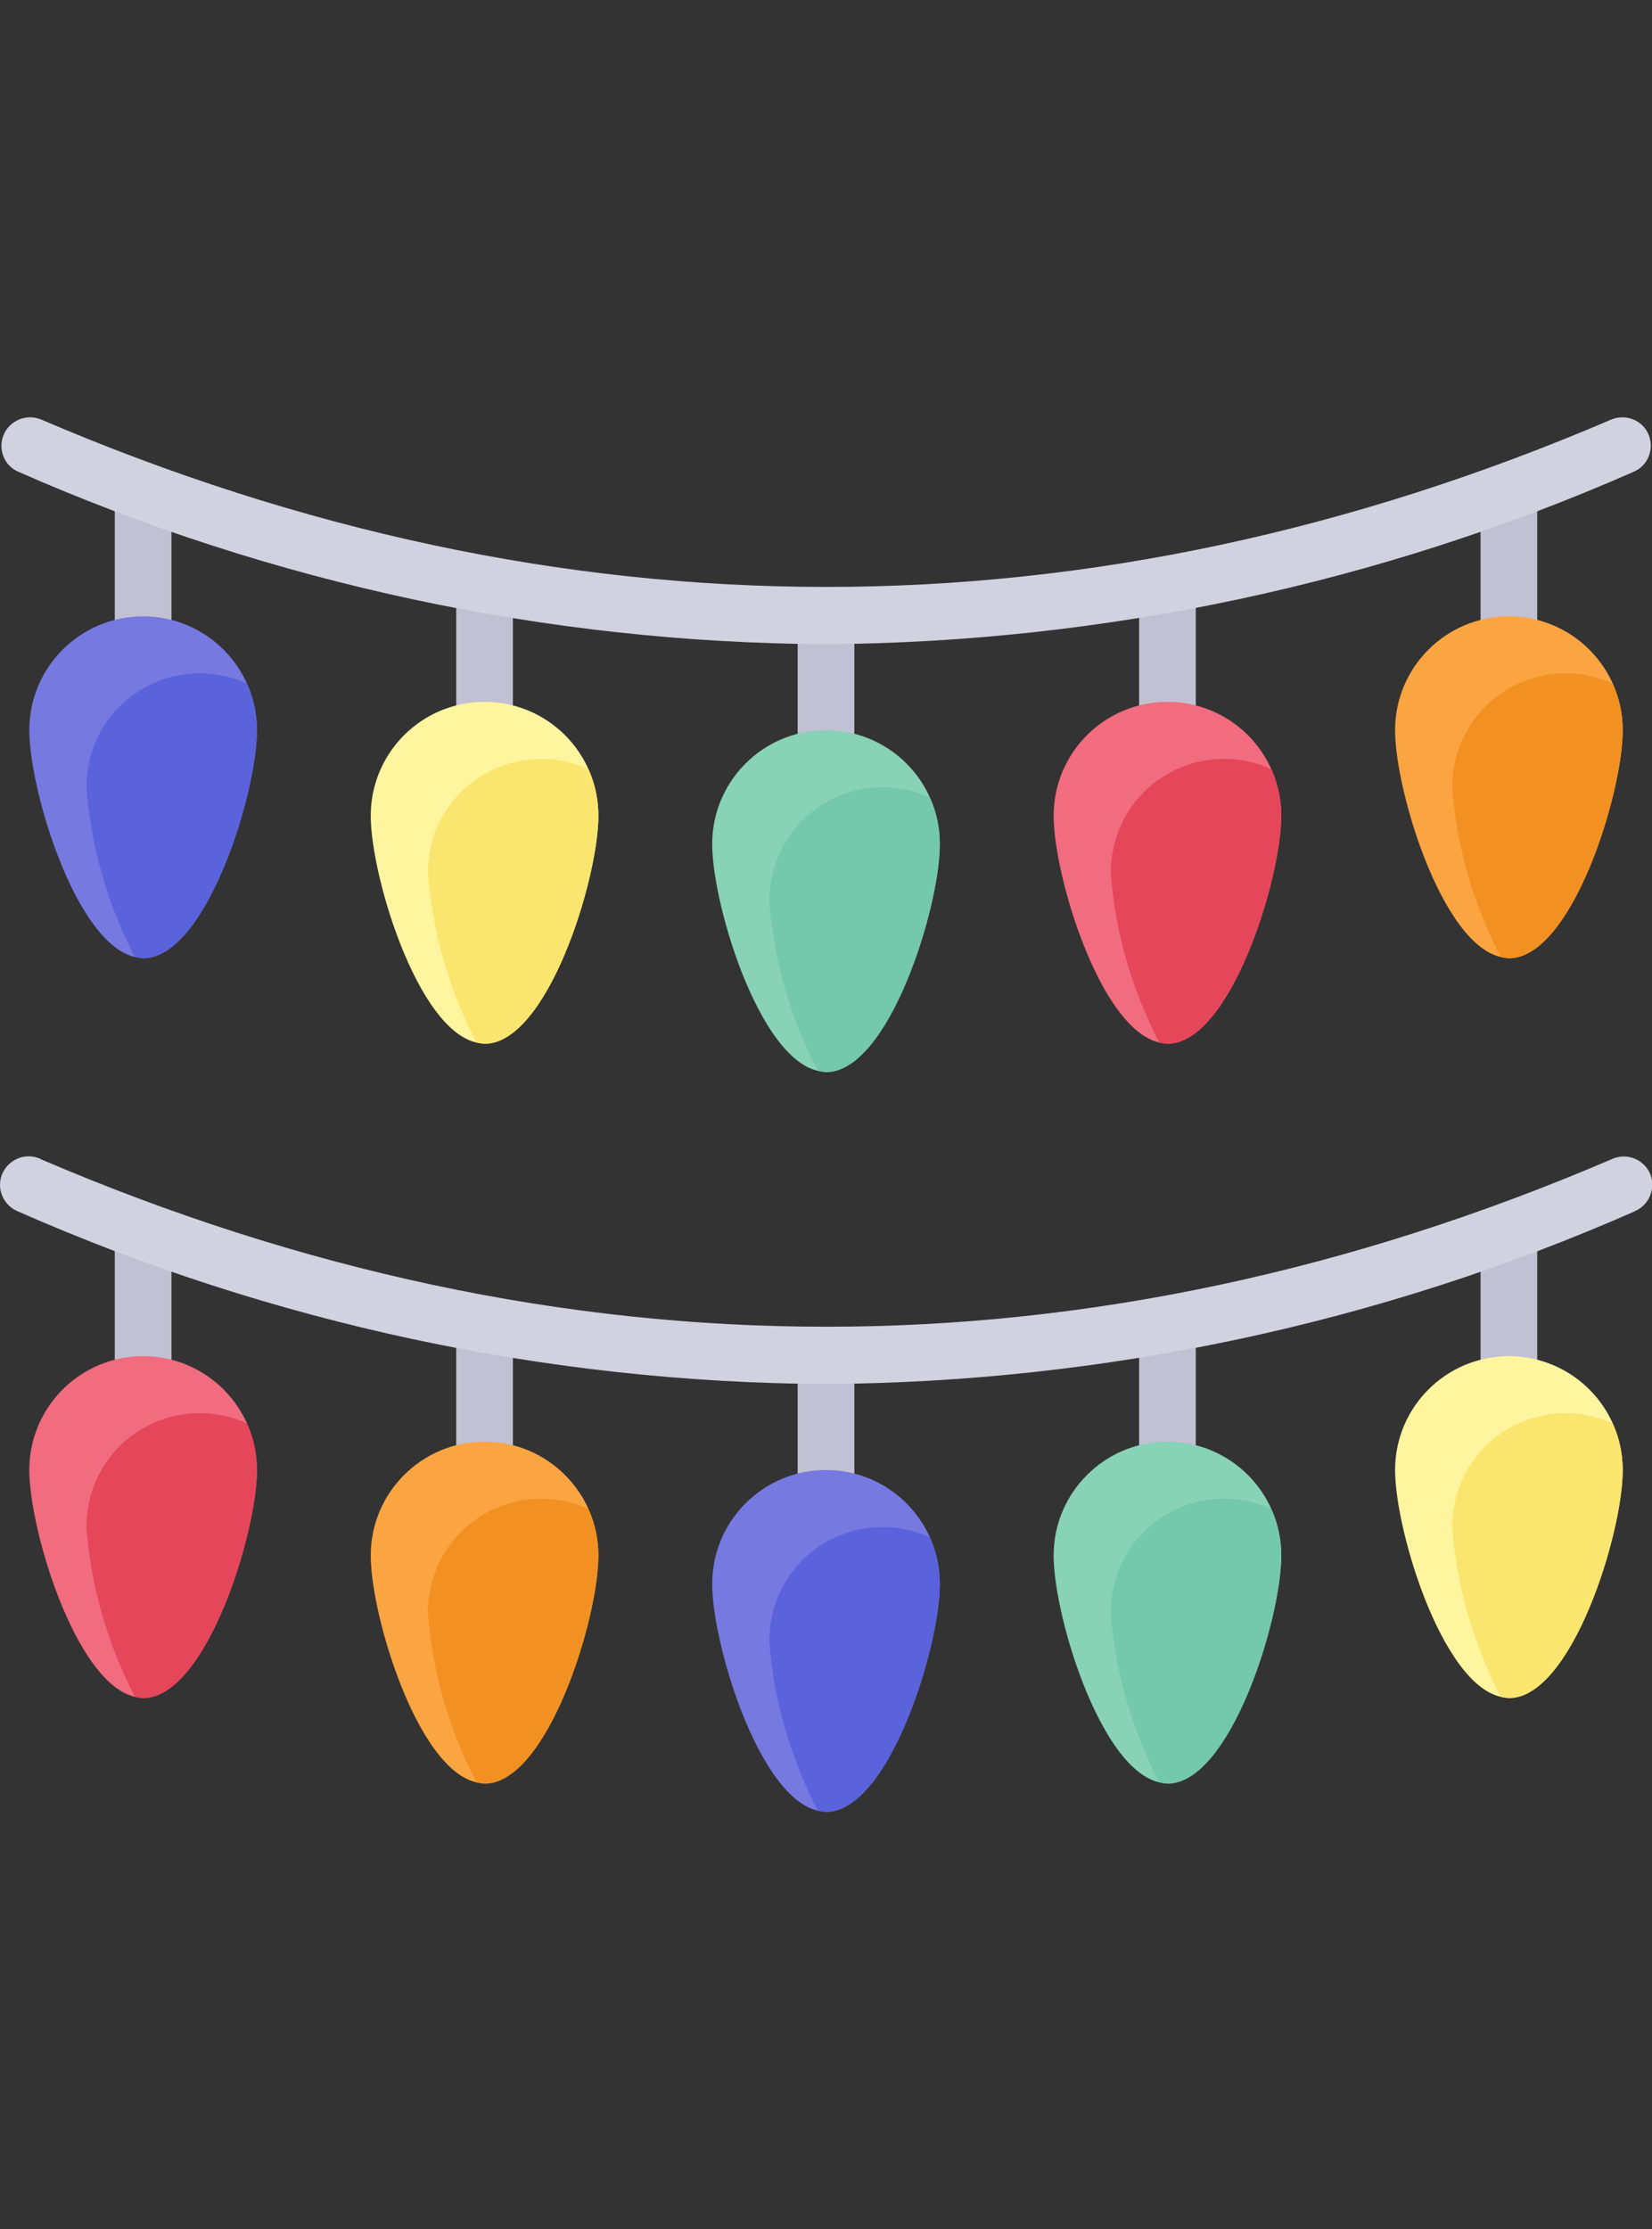 <?xml version="1.0" encoding="UTF-8"?>
<svg xmlns="http://www.w3.org/2000/svg" width="344" height="464" version="1.1" viewBox="0 0 344 464">
  <rect x="0" y="0" width="344" height="464" fill="#333333" stroke="none"/>
  <defs>
    <style>
      .cls-1 {
        fill: none;
      }

      .cls-2 {
        fill: #f04c66;
      }

      .cls-3 {
        fill: #fff59f;
      }

      .cls-4 {
        fill: #f06c7e;
      }

      .cls-5 {
        fill: #e6465a;
      }

      .cls-6 {
        fill: #faa542;
      }

      .cls-7 {
        fill: #5a63db;
      }

      .cls-8 {
        fill: #e22e4c;
      }

      .cls-9 {
        fill: #f8fbfe;
      }

      .cls-10 {
        fill: #ebf3fd;
      }

      .cls-11 {
        fill: #88d2b7;
      }

      .cls-12 {
        fill: #fae66e;
      }

      .cls-13 {
        fill: #f9e8d4;
      }

      .cls-14 {
        fill: #464650;
      }

      .cls-15 {
        fill: #f4d6b3;
      }

      .cls-16 {
        fill: #7579e0;
      }

      .cls-17 {
        fill: #edc7a2;
      }

      .cls-18 {
        fill: #f29122;
      }

      .cls-19 {
        fill: #c1c1d3;
      }

      .cls-20 {
        fill: #74c8ab;
      }

      .cls-21, .cls-22 {
        display: none;
      }

      .cls-22 {
        fill: #002d6a;
      }

      .cls-23 {
        fill: #d1d1df;
      }
    </style>
  </defs>
  <!-- Generator: Adobe Illustrator 28.7.1, SVG Export Plug-In . SVG Version: 1.2.0 Build 142)  -->
  <g>
    <g id="Layer_1">
      <g id="Flat" class="cls-21">
        <path class="cls-9" d="M248,224H40l-7.8,7.8C11.6,252.4,0,280.4,0,309.6c0,45,27.4,85.4,69.1,102.1l13.7,5.5c24.3,9.7,45.4,25.9,61.1,46.9,15.7-20.9,36.8-37.1,61.1-46.9l13.7-5.5c41.7-16.7,69.1-57.1,69.1-102.1,0-29.2-11.6-57.1-32.2-77.8l-7.8-7.8Z"/>
        <path class="cls-10" d="M16,309.6c0,45,27.4,85.4,69.1,102.1l13.7,5.5c20.3,8.2,38.5,20.9,53.1,37.3,14.6-16.3,32.8-29.1,53.1-37.2l13.7-5.5c56.4-22.5,83.8-86.5,61.3-142.9-5.5-13.8-13.8-26.4-24.3-36.9l-7.8-7.8H56l-7.8,7.8c-20.6,20.6-32.2,48.6-32.2,77.8h0Z"/>
        <path class="cls-13" d="M40,176v60.2c0,30.9,25.1,56,56,56,3.5,0,7.1-.3,10.6-1l37.4-7.2,37.4,7.2c30.4,5.8,59.7-14,65.6-44.4.7-3.5,1-7,1-10.6v-60.2H40Z"/>
        <path class="cls-15" d="M181.4,291.2c30.4,5.8,59.7-14,65.6-44.4.7-3.5,1-7,1-10.6v-60.2H56v60.2c0,27.7,20.2,51.2,47.6,55.4,1-.1,2-.2,3-.4l37.4-7.2,37.4,7.2Z"/>
        <path class="cls-9" d="M172,256c-15.5,0-28,12.5-28,28s12.5,28,28,28h3c5.9,0,11.6-1.7,16.5-5,10-6.7,23-6.7,33,0,4.9,3.3,10.6,5,16.5,5h3.7c6.2,0,11.3-5.1,11.3-11.3h0c0-3-1.2-5.9-3.3-8l-5.6-5.6c-19.9-19.9-46.9-31.1-75.1-31.1h0Z"/>
        <path class="cls-9" d="M116,256c15.5,0,28,12.5,28,28s-12.5,28-28,28h-3c-5.9,0-11.6-1.7-16.5-5-10-6.7-23-6.7-33,0-4.9,3.3-10.6,5-16.5,5h-3.7c-6.2,0-11.3-5.1-11.3-11.3h0c0-3,1.2-5.9,3.3-8l5.6-5.6c19.9-19.9,46.9-31.1,75.1-31.1h0Z"/>
        <path class="cls-17" d="M248,176h16c13.3,0,24,10.7,24,24s-10.7,24-24,24h-16v-48h0Z"/>
        <path class="cls-17" d="M40,224h-16C10.7,224,0,213.3,0,200s10.7-24,24-24h16v48h0Z"/>
        <path class="cls-9" d="M32,144h224c8.8,0,16,7.2,16,16h0c0,8.8-7.2,16-16,16H32c-8.8,0-16-7.2-16-16h0c0-8.8,7.2-16,16-16Z"/>
        <path class="cls-10" d="M272,160H48c-8.8,0-16,7.2-16,16h224c8.8,0,16-7.2,16-16Z"/>
        <path class="cls-2" d="M181.1,0c46.3,0,89.1,24.8,112.1,65.1l26.8,46.9-49.3-22.7c-12-5.6-26.3-.3-31.9,11.7-2.8,6-2.9,12.9-.5,19l9.6,24H40l18.6-55.7C76.1,35.6,125.5,0,181.1,0Z"/>
        <path class="cls-8" d="M293.2,65.1c-3.8-6.7-8.2-13-13.2-18.8C225.4.4,144,7.5,98.2,62.1c-10.5,12.5-18.5,26.8-23.6,42.2l-13.2,39.7h186.7l-9.6-24c-4.9-12.3,1.1-26.3,13.4-31.2,6.1-2.5,13-2.3,19,.5l49.3,22.7-26.8-46.9Z"/>
        <circle class="cls-10" cx="320" cy="112" r="24"/>
        <g>
          <circle class="cls-14" cx="96" cy="216" r="8"/>
          <circle class="cls-14" cx="192" cy="216" r="8"/>
        </g>
      </g>
      <path class="cls-22" d="M279.5,60c-19.8,0-35.8,16.1-35.8,35.8v168.6c-13.6-11.3-31.1-18.1-50.2-18.1-43.5,0-78.8,35.4-78.8,78.8s35.4,78.8,78.8,78.8,78.8-35.4,78.8-78.8V95.8c0-4,3.2-7.2,7.2-7.2h64.5v-28.7h-64.5ZM186.3,88.7H0v-28.7h186.3v28.7ZM186.3,174.7H0v-28.7h186.3v28.7ZM140,232c-12.7,7.3-23.6,17.1-32.4,28.7H0v-28.7h140Z"/>
      <rect class="cls-1" x="0" width="344" height="464"/>
      <g id="Flat-2" data-name="Flat">
        <g>
          <path class="cls-19" d="M177.9,128.3v35.5c0,3.3-2.7,5.9-5.9,5.9s-5.9-2.7-5.9-5.9v-35.5h11.8Z"/>
          <path class="cls-19" d="M249,121.6v36.3c0,3.3-2.7,5.9-5.9,5.9s-5.9-2.7-5.9-5.9v-36.3h11.8Z"/>
          <path class="cls-19" d="M320.1,102.1v38c0,3.3-2.7,5.9-5.9,5.9s-5.9-2.7-5.9-5.9v-38h11.8Z"/>
          <path class="cls-19" d="M106.8,121.6v36.3c0,3.3-2.7,5.9-5.9,5.9s-5.9-2.7-5.9-5.9v-36.3h11.8Z"/>
          <path class="cls-19" d="M35.7,102.1v38c0,3.3-2.7,5.9-5.9,5.9s-5.9-2.7-5.9-5.9v-38h11.8Z"/>
        </g>
        <path class="cls-23" d="M172,134.1c-57.9-.3-115.2-12.6-168.2-35.9-3-1.3-4.3-4.8-3-7.8,1.3-2.9,4.7-4.3,7.7-3.1,108.5,46.5,218.6,46.5,327.1,0,3-1.2,6.5.2,7.7,3.2,1.2,3-.1,6.4-3.1,7.7-53,23.3-110.3,35.5-168.2,35.9Z"/>
        <path class="cls-11" d="M195.7,175.7c0,13.1-10.6,47.4-23.7,47.4s-23.7-34.3-23.7-47.4,10.6-23.7,23.7-23.7,23.7,10.6,23.7,23.7Z"/>
        <path class="cls-20" d="M195.7,175.7c0-3.4-.7-6.7-2.1-9.7-11.9-5.4-25.9-.2-31.3,11.7-1.4,3.1-2.1,6.5-2.1,9.9.9,12.3,4.4,24.3,10.1,35.3.6.2,1.1.2,1.7.3,13.1,0,23.7-34.3,23.7-47.4Z"/>
        <path class="cls-4" d="M266.8,169.8c0,13.1-10.6,47.4-23.7,47.4s-23.7-34.3-23.7-47.4,10.6-23.7,23.7-23.7,23.7,10.6,23.7,23.7Z"/>
        <path class="cls-5" d="M266.8,169.8c0-3.4-.7-6.7-2.1-9.7-11.9-5.4-25.9-.2-31.3,11.7-1.4,3.1-2.1,6.5-2.1,9.9.9,12.3,4.4,24.3,10.1,35.3.6.2,1.1.2,1.7.3,13.1,0,23.7-34.3,23.7-47.4Z"/>
        <path class="cls-6" d="M337.9,152c0,13.1-10.6,47.4-23.7,47.4s-23.7-34.3-23.7-47.4,10.6-23.7,23.7-23.7,23.7,10.6,23.7,23.7Z"/>
        <path class="cls-18" d="M337.9,152c0-3.4-.7-6.7-2.1-9.7-11.9-5.4-25.9-.2-31.3,11.7-1.4,3.1-2.1,6.5-2.1,9.9.9,12.3,4.4,24.3,10.1,35.3.6.2,1.1.2,1.7.3,13.1,0,23.7-34.3,23.7-47.4Z"/>
        <path class="cls-3" d="M77.2,169.8c0,13.1,10.6,47.4,23.7,47.4s23.7-34.3,23.7-47.4-10.6-23.7-23.7-23.7-23.7,10.6-23.7,23.7Z"/>
        <path class="cls-12" d="M124.6,169.8c0-3.4-.7-6.7-2.1-9.7-11.9-5.4-25.9-.2-31.3,11.7-1.4,3.1-2.1,6.5-2.1,9.9.9,12.3,4.4,24.3,10.1,35.3.6.2,1.1.2,1.7.3,13.1,0,23.7-34.3,23.7-47.4Z"/>
        <path class="cls-16" d="M6.1,152c0,13.1,10.6,47.4,23.7,47.4s23.7-34.3,23.7-47.4-10.6-23.7-23.7-23.7-23.7,10.6-23.7,23.7Z"/>
        <path class="cls-7" d="M53.5,152c0-3.4-.7-6.7-2.1-9.7-11.9-5.4-25.9-.2-31.3,11.7-1.4,3.1-2.1,6.5-2.1,9.9.9,12.3,4.4,24.3,10.1,35.3.6.2,1.1.2,1.7.3,13.1,0,23.7-34.3,23.7-47.4Z"/>
        <path class="cls-19" d="M177.9,282.3v35.5c0,3.3-2.7,5.9-5.9,5.9s-5.9-2.7-5.9-5.9v-35.5h11.8Z"/>
        <path class="cls-19" d="M249,275.7v36.3c0,3.3-2.7,5.9-5.9,5.9s-5.9-2.7-5.9-5.9v-36.3h11.8Z"/>
        <path class="cls-19" d="M320.1,256.2v38c0,3.3-2.7,5.9-5.9,5.9s-5.9-2.7-5.9-5.9v-38h11.8Z"/>
        <path class="cls-19" d="M106.8,275.7v36.3c0,3.3-2.7,5.9-5.9,5.9s-5.9-2.7-5.9-5.9v-36.3h11.8Z"/>
        <path class="cls-19" d="M35.7,256.2v38c0,3.3-2.7,5.9-5.9,5.9s-5.9-2.7-5.9-5.9v-38h11.8Z"/>
        <path class="cls-23" d="M172,288.1c-57.9-.3-115.2-12.6-168.2-35.9-3-1.2-4.6-4.6-3.4-7.7,1.2-3,4.6-4.6,7.7-3.4.1,0,.2.1.4.2,108.5,46.5,218.6,46.5,327.1,0,3-1.4,6.5-.1,7.9,2.8s.1,6.5-2.8,7.9c-.1,0-.2.1-.4.2-53,23.3-110.3,35.5-168.2,35.9Z"/>
        <path class="cls-16" d="M195.7,329.7c0,13.1-10.6,47.4-23.7,47.4s-23.7-34.3-23.7-47.4,10.6-23.7,23.7-23.7,23.7,10.6,23.7,23.7Z"/>
        <path class="cls-7" d="M195.7,329.7c0-3.4-.7-6.7-2.1-9.7-11.9-5.4-25.9-.2-31.3,11.7-1.4,3.1-2.1,6.5-2.1,9.9.9,12.3,4.4,24.3,10.1,35.3.6.2,1.1.2,1.7.3,13.1,0,23.7-34.3,23.7-47.4Z"/>
        <path class="cls-11" d="M266.8,323.8c0,13.1-10.6,47.4-23.7,47.4s-23.7-34.3-23.7-47.4,10.6-23.7,23.7-23.7,23.7,10.6,23.7,23.7Z"/>
        <path class="cls-20" d="M266.8,323.8c0-3.4-.7-6.7-2.1-9.7-11.9-5.4-25.9-.2-31.3,11.7-1.4,3.1-2.1,6.5-2.1,9.9.9,12.3,4.4,24.3,10.1,35.3.6.2,1.1.2,1.7.3,13.1,0,23.7-34.3,23.7-47.4Z"/>
        <path class="cls-3" d="M337.9,306c0,13.1-10.6,47.4-23.7,47.4s-23.7-34.3-23.7-47.4,10.6-23.7,23.7-23.7,23.7,10.6,23.7,23.7Z"/>
        <path class="cls-12" d="M337.9,306c0-3.4-.7-6.7-2.1-9.7-11.9-5.4-25.9-.2-31.3,11.7-1.4,3.1-2.1,6.5-2.1,9.9.9,12.3,4.4,24.3,10.1,35.3.6.2,1.1.2,1.7.3,13.1,0,23.7-34.3,23.7-47.4Z"/>
        <path class="cls-6" d="M77.2,323.8c0,13.1,10.6,47.4,23.7,47.4s23.7-34.3,23.7-47.4-10.6-23.7-23.7-23.7-23.7,10.6-23.7,23.7Z"/>
        <path class="cls-18" d="M124.6,323.8c0-3.4-.7-6.7-2.1-9.7-11.9-5.4-25.9-.2-31.3,11.7-1.4,3.1-2.1,6.5-2.1,9.9.9,12.3,4.4,24.3,10.1,35.3.6.2,1.1.2,1.7.3,13.1,0,23.7-34.3,23.7-47.4Z"/>
        <path class="cls-4" d="M6.1,306c0,13.1,10.6,47.4,23.7,47.4s23.7-34.3,23.7-47.4-10.6-23.7-23.7-23.7-23.7,10.6-23.7,23.7Z"/>
        <path class="cls-5" d="M53.5,306c0-3.4-.7-6.7-2.1-9.7-11.9-5.4-25.9-.2-31.3,11.7-1.4,3.1-2.1,6.5-2.1,9.9.9,12.3,4.4,24.3,10.1,35.3.6.2,1.1.2,1.7.3,13.1,0,23.7-34.3,23.7-47.4Z"/>
      </g>
      <rect class="cls-1" x="0" width="344" height="464"/>
    </g>
  </g>
</svg>